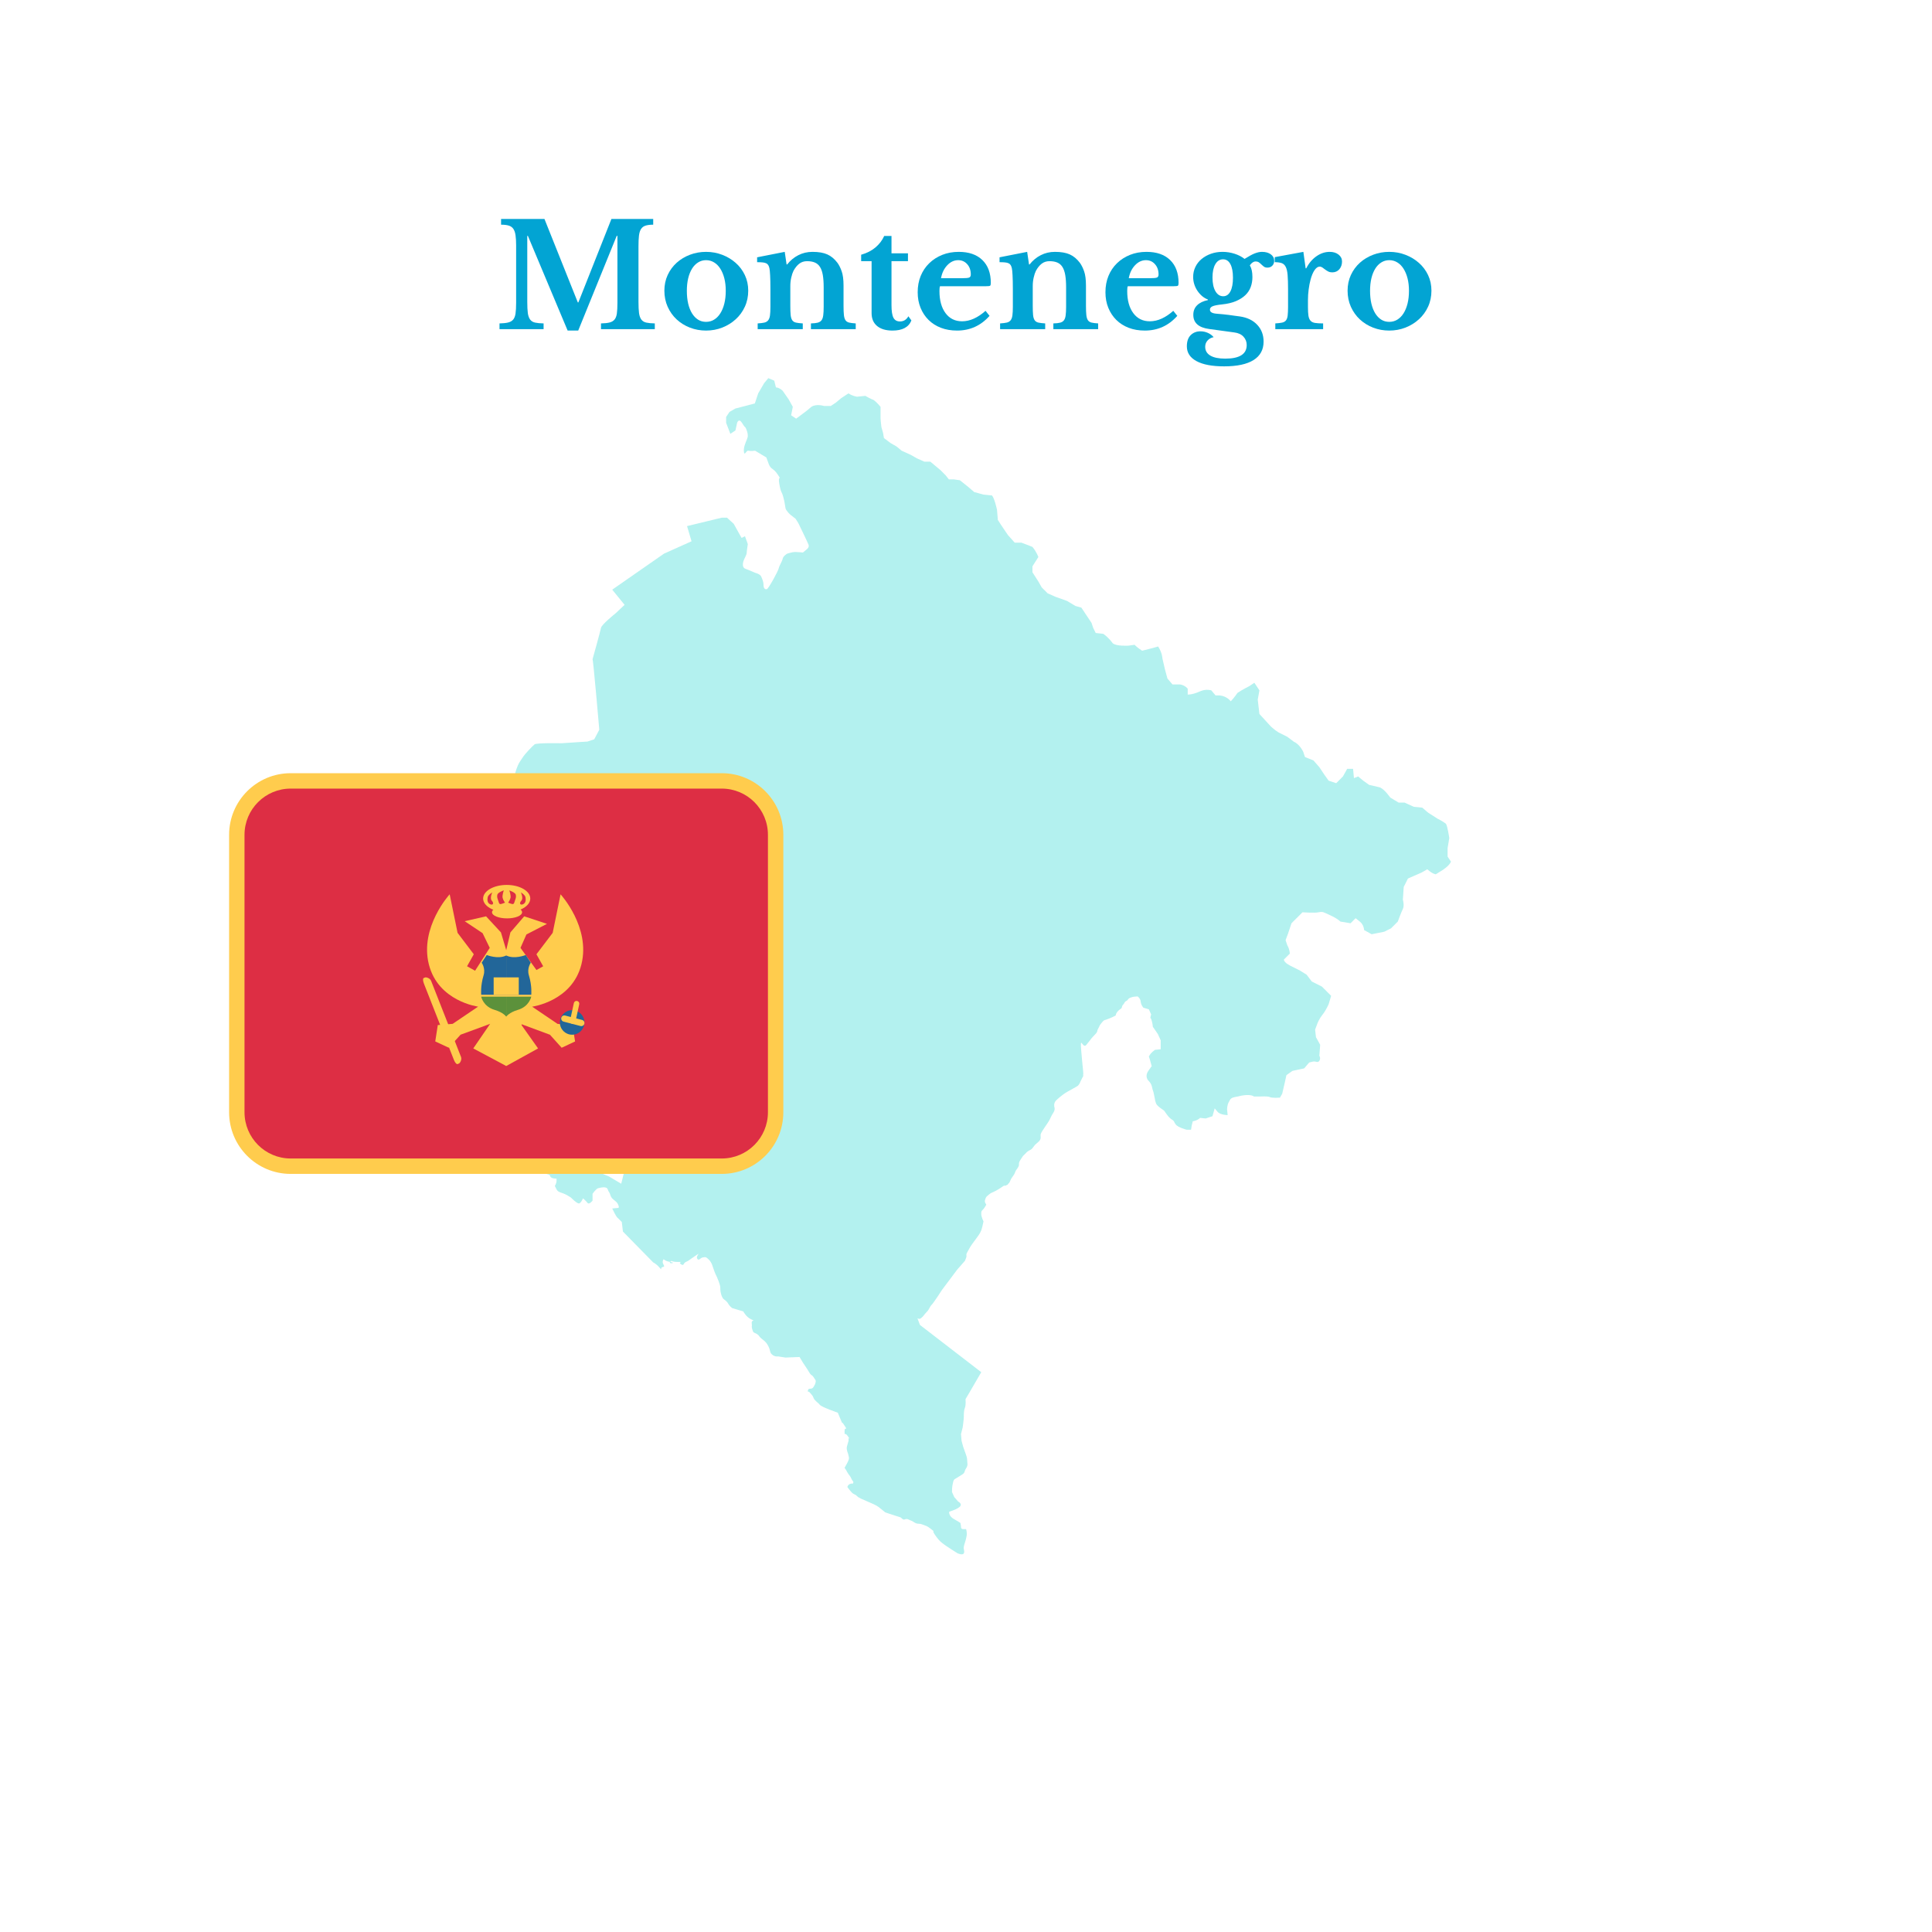 <svg xmlns="http://www.w3.org/2000/svg" xmlns:xlink="http://www.w3.org/1999/xlink" width="1080" zoomAndPan="magnify" viewBox="0 0 810 810" height="1080" preserveAspectRatio="xMidYMid meet" version="1.0"><defs><filter x="0%" y="0%" width="100%" height="100%" id="34329a9988"><feColorMatrix values="0 0 0 0 1 0 0 0 0 1 0 0 0 0 1 0 0 0 1 0" color-interpolation-filters="sRGB"/></filter><g/><clipPath id="a599fdea9d"><path d="M 145 421 L 173 421 L 173 468 L 145 468 Z M 145 421 " clip-rule="nonzero"/></clipPath><clipPath id="2d1cc876eb"><path d="M 186.758 438.422 L 150.164 475.016 L 100.312 425.164 L 136.906 388.57 Z M 186.758 438.422 " clip-rule="nonzero"/></clipPath><clipPath id="b38d96c9d7"><path d="M 186.758 438.422 L 150.164 475.016 L 100.312 425.164 L 136.906 388.57 Z M 186.758 438.422 " clip-rule="nonzero"/></clipPath><clipPath id="37069b6105"><path d="M 186.758 438.422 L 150.164 475.016 L 100.312 425.164 L 136.906 388.57 Z M 186.758 438.422 " clip-rule="nonzero"/></clipPath><clipPath id="38607c6f25"><path d="M 124 415 L 160 415 L 160 457 L 124 457 Z M 124 415 " clip-rule="nonzero"/></clipPath><clipPath id="d40e56dec6"><path d="M 186.758 438.422 L 150.164 475.016 L 100.312 425.164 L 136.906 388.57 Z M 186.758 438.422 " clip-rule="nonzero"/></clipPath><clipPath id="53589403f8"><path d="M 186.758 438.422 L 150.164 475.016 L 100.312 425.164 L 136.906 388.57 Z M 186.758 438.422 " clip-rule="nonzero"/></clipPath><clipPath id="56edad90b9"><path d="M 186.758 438.422 L 150.164 475.016 L 100.312 425.164 L 136.906 388.57 Z M 186.758 438.422 " clip-rule="nonzero"/></clipPath><clipPath id="2c1779b387"><path d="M 108 404 L 149 404 L 149 429 L 108 429 Z M 108 404 " clip-rule="nonzero"/></clipPath><clipPath id="c909165375"><path d="M 186.758 438.422 L 150.164 475.016 L 100.312 425.164 L 136.906 388.57 Z M 186.758 438.422 " clip-rule="nonzero"/></clipPath><clipPath id="61306f6eb5"><path d="M 186.758 438.422 L 150.164 475.016 L 100.312 425.164 L 136.906 388.57 Z M 186.758 438.422 " clip-rule="nonzero"/></clipPath><clipPath id="0f0d6012a8"><path d="M 186.758 438.422 L 150.164 475.016 L 100.312 425.164 L 136.906 388.57 Z M 186.758 438.422 " clip-rule="nonzero"/></clipPath><mask id="20bcb1123c"><g filter="url(#34329a9988)"><rect x="-81" width="972" fill="#000000" y="-81" height="972" fill-opacity="0.298"/></g></mask><clipPath id="98cdb97d55"><path d="M 0.836 0.543 L 407.324 0.543 L 407.324 493.656 L 0.836 493.656 Z M 0.836 0.543 " clip-rule="nonzero"/></clipPath><clipPath id="683270f120"><rect x="0" width="408" y="0" height="495"/></clipPath><clipPath id="7bfa5b98a2"><path d="M 96 324.164 L 328.484 324.164 L 328.484 492.164 L 96 492.164 Z M 96 324.164 " clip-rule="nonzero"/></clipPath></defs><rect x="-81" width="972" fill="#ffffff" y="-81" height="972" fill-opacity="1"/><rect x="-81" width="972" fill="#ffffff" y="-81" height="972" fill-opacity="1"/><g clip-path="url(#a599fdea9d)"><g clip-path="url(#2d1cc876eb)"><g clip-path="url(#b38d96c9d7)"><g clip-path="url(#37069b6105)"><path fill="#ffffff" d="M 145.812 465.73 C 144.945 464.863 144.883 464.016 145.539 462.852 C 146.5 461.129 147.512 459.434 148.461 457.703 C 154.223 447.234 159.73 436.641 164.523 425.699 C 165.027 424.551 165.477 423.379 165.926 422.211 C 166.32 421.191 166.867 421.098 167.699 421.797 C 168.793 422.715 170.039 423.41 171.449 423.754 C 171.727 423.82 171.973 423.93 172.227 424.035 C 172.473 424.133 172.465 424.32 172.379 424.535 C 168.883 433.254 165.953 442.156 163.453 451.203 C 162.246 455.562 160.984 459.906 159.793 464.266 C 159.449 465.516 158.895 466.234 157.48 466.508 C 154.277 467.133 151.109 467.484 147.914 466.648 C 147.098 466.438 146.297 466.195 145.812 465.73 Z M 145.812 465.73 " fill-opacity="1" fill-rule="nonzero"/></g></g></g></g><g clip-path="url(#38607c6f25)"><g clip-path="url(#d40e56dec6)"><g clip-path="url(#53589403f8)"><g clip-path="url(#56edad90b9)"><path fill="#ffffff" d="M 128.645 453.398 C 126.688 451.371 125.25 449.539 124.375 447.328 C 123.805 445.887 123.844 445.781 124.98 444.75 C 128.859 441.238 132.715 437.699 136.629 434.227 C 141.371 430.02 145.984 425.676 150.484 421.211 C 152.121 419.586 153.836 418.039 155.496 416.438 C 156.082 415.871 156.66 415.848 157.277 416.301 C 157.91 416.766 158.551 417.23 159.148 417.742 C 159.809 418.309 159.898 419.055 159.363 419.883 C 157.996 422.012 156.594 424.121 155.176 426.219 C 151.531 431.605 147.945 437.031 144.156 442.32 C 140.949 446.801 137.645 451.211 134.105 455.441 C 133.469 456.203 133.086 456.285 132.172 455.863 C 130.707 455.18 129.414 454.266 128.645 453.398 Z M 128.645 453.398 " fill-opacity="1" fill-rule="nonzero"/></g></g></g></g><g clip-path="url(#2c1779b387)"><g clip-path="url(#c909165375)"><g clip-path="url(#61306f6eb5)"><g clip-path="url(#0f0d6012a8)"><path fill="#ffffff" d="M 147.578 409.895 C 147.082 410.418 146.488 410.73 145.922 411.078 C 137.672 416.152 129.43 421.234 120.719 425.496 C 118.648 426.508 116.543 427.449 114.41 428.316 C 113.961 428.5 113.492 428.656 113.027 428.77 C 112.031 429.008 111.508 428.797 110.98 427.906 C 109.566 425.504 108.406 422.996 108.117 420.164 C 108.062 419.629 108.055 419.098 108.133 418.562 C 108.324 417.211 108.82 416.766 110.176 416.477 C 114.156 415.629 118.047 414.434 121.922 413.191 C 128.551 411.07 135.195 409 141.637 406.336 C 142.629 405.926 143.613 405.492 144.586 405.035 C 145.555 404.578 146.594 404.996 146.887 406.031 C 147.109 406.828 147.41 407.578 147.844 408.27 C 148.246 408.918 148.207 409.469 147.578 409.895 Z M 147.578 409.895 " fill-opacity="1" fill-rule="nonzero"/></g></g></g></g><g mask="url(#20bcb1123c)"><g transform="matrix(1, 0, 0, 1, 201, 158)"><g clip-path="url(#683270f120)"><g clip-path="url(#98cdb97d55)"><path fill="#00cfc8" d="M 108.035 19.289 L 107.332 22.473 L 105.207 23.887 L 103.438 19.289 L 103.438 16.812 L 104.852 14.688 L 107.332 13.273 L 115.469 11.156 L 116.883 6.91 L 119.355 2.66 L 121.125 0.539 L 123.605 1.602 L 124.312 4.43 C 125.727 4.43 127.141 5.844 127.141 5.844 L 129.617 9.387 L 131.387 12.57 L 130.68 16.105 L 132.801 17.52 L 137.047 14.34 L 139.168 12.57 C 141.289 11.156 144.477 12.215 144.477 12.215 L 147.305 12.215 L 149.43 10.801 L 151.551 9.031 L 154.734 6.91 C 156.148 7.969 158.273 8.324 158.273 8.324 L 161.809 7.969 C 163.578 9.031 165.348 9.738 165.348 9.738 C 166.762 10.801 168.176 12.57 168.176 12.57 L 168.176 15.047 C 168.176 15.047 168.176 16.105 168.176 17.168 C 168.176 18.23 168.531 21.059 168.531 21.059 L 169.238 23.535 L 169.594 25.66 L 172.422 27.781 L 174.898 29.199 L 177.023 30.961 L 180.91 32.734 L 183.391 34.148 L 186.574 35.562 L 189.051 35.562 C 191.172 37.332 193.297 39.102 193.297 39.102 L 195.414 41.223 L 196.832 42.992 L 198.957 42.992 L 201.434 43.348 L 204.969 46.176 L 207.445 48.301 L 211.336 49.363 L 214.875 49.715 C 215.938 50.777 216.996 55.73 216.996 55.73 L 217.352 59.977 C 218.414 61.746 221.594 66.34 221.594 66.34 L 224.426 69.523 L 227.254 69.523 L 230.09 70.59 L 231.855 71.297 C 233.625 73.422 234.336 75.539 234.336 75.539 L 231.855 79.434 L 231.855 81.91 L 234.336 85.797 L 235.746 88.277 L 238.223 90.754 L 241.41 92.168 L 246.359 93.938 L 249.898 96.059 L 252.375 96.766 L 254.496 99.953 L 256.617 103.137 L 257.328 105.258 L 258.387 107.383 L 261.57 107.734 C 264.047 109.504 265.461 111.625 265.461 111.625 C 266.879 113.043 272.188 112.688 272.188 112.688 L 274.66 112.332 C 276.074 113.746 277.844 114.812 277.844 114.812 L 282.09 113.746 L 284.566 113.043 C 286.336 115.871 286.336 117.996 286.336 117.996 L 287.395 122.59 L 288.457 126.488 L 290.582 128.961 L 293.766 128.961 C 295.887 129.316 296.949 130.73 296.949 130.73 L 296.949 133.207 C 299.426 133.207 302.254 131.789 302.254 131.789 C 304.73 130.73 306.855 131.441 306.855 131.441 L 308.625 133.559 L 310.391 133.559 C 313.574 133.914 314.988 136.035 314.988 136.035 C 316.406 134.621 317.82 132.5 317.82 132.5 C 319.941 131.086 322.773 129.668 322.773 129.668 C 324.898 128.254 324.898 128.254 324.898 128.254 L 327.016 131.441 L 326.312 135.328 L 327.016 141.344 L 330.91 145.59 C 332.68 147.715 335.152 149.129 335.152 149.129 L 338.691 150.895 L 341.523 153.02 C 343.996 154.078 345.41 157.262 345.41 157.262 L 346.121 159.391 L 349.66 160.805 L 352.137 163.633 L 354.258 166.816 L 356.027 169.293 L 359.211 170.352 L 362.039 167.523 L 363.812 164.34 L 366.285 164.34 L 366.641 168.23 L 368.41 167.523 L 370.531 169.293 L 373.012 171.062 L 377.605 172.125 C 379.73 173.184 381.852 176.367 381.852 176.367 L 385.391 178.492 L 387.867 178.492 L 391.758 180.262 L 395.293 180.613 L 397.773 182.734 L 401.664 185.211 C 403.785 186.277 405.199 187.336 405.199 187.336 C 405.91 188.395 406.613 193.352 406.613 193.352 L 405.91 197.594 L 405.91 201.133 L 407.324 203.254 C 406.613 205.027 403.785 206.793 403.785 206.793 L 400.953 208.559 C 399.188 208.211 397.418 206.438 397.418 206.438 C 394.938 207.855 394.938 207.855 394.938 207.855 L 389.281 210.328 L 387.516 213.871 L 387.16 219.176 C 387.16 219.176 387.867 221.652 387.16 223.066 C 386.449 224.484 385.035 228.375 385.035 228.375 L 382.207 231.203 L 379.375 232.617 L 374.07 233.684 L 370.887 231.914 C 370.887 231.914 370.887 229.789 369.113 228.375 C 367.344 226.957 367.344 226.957 367.344 226.957 L 365.227 229.082 C 360.98 228.375 360.98 228.375 360.98 228.375 C 360.98 228.375 359.918 227.312 357.797 226.254 C 355.672 225.191 353.906 224.484 353.906 224.484 C 353.906 224.484 353.195 224.129 351.781 224.484 C 350.367 224.84 345.062 224.484 345.062 224.484 L 340.461 229.082 L 339.047 233.328 L 337.988 236.156 L 338.691 238.277 C 339.754 240.047 339.754 241.816 339.754 241.816 L 337.277 244.293 C 337.277 245.707 340.461 247.121 340.461 247.121 L 343.996 248.891 L 346.828 250.664 L 348.953 253.492 L 353.195 255.617 L 355.32 257.738 L 357.086 259.504 L 356.027 263.047 C 356.027 263.047 354.969 265.52 353.551 267.289 C 352.137 269.059 351.426 270.828 351.426 270.828 L 350.367 273.66 L 350.723 276.84 L 352.492 280.023 L 352.137 284.625 C 352.137 284.625 352.84 285.684 352.137 286.75 C 351.426 287.809 350.723 286.75 349.309 287.102 C 347.891 287.453 347.891 287.453 347.891 287.453 L 345.766 289.934 C 342.23 290.641 340.816 290.996 340.816 290.996 L 338.34 292.762 L 337.633 295.949 L 336.57 300.543 L 335.625 302.195 C 335.625 302.195 332.32 302.434 331.379 301.957 C 330.438 301.484 327.133 301.723 327.133 301.723 C 327.133 301.723 326.66 301.723 325.719 301.723 C 324.773 301.723 324.773 301.723 324.773 301.723 C 324.773 301.723 326.902 303.141 324.773 301.723 C 322.656 300.309 317.938 301.723 317.938 301.723 C 317.938 301.723 316.055 301.961 315.344 302.434 C 314.641 302.906 314.871 302.906 314.164 304.082 C 313.457 305.262 313.457 307.148 313.457 307.148 L 313.695 309.508 C 313.695 309.508 310.625 309.508 309.445 308.094 C 308.27 306.68 308.27 306.68 308.27 306.68 L 307.328 309.98 L 304.496 310.922 L 302.137 310.684 C 300.957 311.867 299.07 312.102 299.07 312.102 L 298.598 313.988 L 298.363 315.641 L 296.477 315.641 C 296.477 315.641 292.938 314.695 291.996 313.516 C 291.051 312.34 291.523 312.102 290.348 311.395 C 289.168 310.684 288.223 309.27 288.223 309.27 L 287.039 307.621 C 284.211 305.734 283.738 305.027 283.508 304.082 C 283.27 303.141 283.504 304.555 283.27 303.141 C 283.031 301.723 283.035 302.195 282.797 300.781 C 282.562 299.363 282.324 299.367 282.09 298.188 C 281.852 297.008 281.617 296.535 281.148 295.828 C 280.676 295.121 279.965 294.883 279.73 293.469 C 279.492 292.055 280.676 290.641 280.676 290.641 L 281.852 288.988 L 281.148 286.395 L 280.676 284.98 C 281.383 283.324 283.27 282.148 283.27 282.148 L 285.625 281.914 L 285.625 278.137 L 284.449 275.547 C 283.031 273.422 282.324 272.477 282.324 272.477 C 282.324 272.477 282.324 271.535 281.852 269.883 C 281.383 268.234 281.148 269.176 281.383 268.234 C 281.617 267.289 281.617 267.289 281.617 267.289 L 280.676 265.164 L 278.316 264.461 C 277.137 262.809 277.375 262.336 277.137 261.395 C 276.902 260.449 275.957 259.742 275.957 259.742 C 274.074 259.977 274.543 259.742 273.129 260.215 C 271.715 260.688 272.184 261.16 271.242 261.633 C 270.301 262.102 270.531 262.574 269.828 263.277 C 269.117 263.988 269.691 264.395 268.887 264.934 C 266.758 266.348 266.758 267.762 266.758 267.762 C 263.93 269.18 264.164 268.938 262.988 269.41 C 261.805 269.883 262.043 269.41 260.863 270.828 C 259.688 272.242 260.156 272.008 259.449 273.188 C 258.742 274.363 259.449 274.363 258.035 275.781 C 256.617 277.195 256.383 277.668 255.441 278.848 C 254.496 280.023 256.148 277.902 254.496 280.023 C 252.844 282.148 251.668 275.074 252.375 283.324 C 253.082 291.582 253.316 291.82 253.082 292.762 C 252.844 293.707 254.023 291.582 252.844 293.707 C 251.668 295.828 251.688 296.805 250.484 297.48 C 246.711 299.602 249.309 298.188 246.711 299.602 C 244.121 301.016 241.762 303.379 241.762 303.379 C 240.578 304.555 241.055 306.207 241.055 306.207 C 241.055 306.207 241.527 307.148 240.578 308.566 C 239.641 309.98 239.398 310.922 238.695 312.102 C 237.984 313.281 235.863 316.113 235.395 317.289 C 234.922 318.473 236.098 319.414 233.98 321.066 C 231.855 322.715 232.324 323.426 230.91 324.129 C 229.496 324.84 229.496 325.074 228.551 326.016 C 227.609 326.961 228.316 326.016 226.906 328.141 C 225.488 330.262 226.906 330.027 225.488 331.914 C 224.074 333.801 225.016 333.328 223.602 335.215 C 222.188 337.102 222.66 337.574 221.715 338.285 C 220.773 338.988 222.891 338.047 220.773 338.988 C 218.648 339.934 222.188 337.574 218.648 339.934 C 215.105 342.293 215.105 341.586 213.691 342.762 C 212.277 343.945 212.516 343.703 212.043 344.887 C 211.574 346.062 212.516 347.008 212.516 347.008 C 212.516 347.008 211.809 348.422 211.102 349.129 C 210.395 349.84 210.395 349.84 210.395 351.02 C 210.395 352.199 211.336 354.086 211.336 354.086 C 211.336 354.086 211.102 355.262 210.863 356.207 C 210.629 357.148 210.395 358.332 209.215 359.98 C 208.035 361.633 207.801 361.867 206.617 363.52 C 205.441 365.172 205.203 365.879 204.5 367.059 C 203.789 368.234 204.5 368.234 204.027 369.414 C 203.555 370.594 203.555 370.594 203.555 370.594 L 200.25 374.367 L 193.887 382.859 C 193.887 382.859 190.582 388.047 189.641 388.992 C 188.695 389.934 188.695 390.879 187.516 392.055 C 186.336 393.238 186.336 393.707 185.156 394.652 C 183.98 395.594 183.27 393.707 183.98 395.594 C 184.684 397.48 184.684 397.48 184.684 397.48 L 210.395 417.293 L 206.148 424.605 L 203.789 428.613 C 203.789 428.613 204.027 430.973 203.555 432.152 C 203.086 433.332 203.086 434.746 203.086 435.926 C 203.086 437.105 202.613 440.406 202.613 440.406 L 201.902 443.238 L 202.141 446.07 L 202.844 448.66 L 204.027 451.961 C 204.027 451.961 204.5 453.145 204.5 454.32 C 204.5 455.504 204.969 456.207 204.027 457.621 C 203.086 459.043 203.789 459.277 202.375 460.219 C 200.957 461.164 200.016 461.633 199.312 462.105 C 198.602 462.578 198.602 463.52 198.367 464.465 C 198.129 465.406 198.129 467.531 198.129 467.531 L 199.07 469.652 L 200.727 471.539 C 200.727 471.539 202.613 472.484 201.434 473.664 C 200.25 474.844 196.953 475.785 196.953 475.785 C 196.715 477.438 198.367 478.617 199.312 479.086 C 200.25 479.559 201.668 480.504 201.668 480.504 L 201.902 481.918 C 201.902 481.918 201.668 483.098 202.844 483.098 C 204.027 483.098 204.027 483.098 204.027 483.098 C 204.027 483.098 204.5 484.277 204.262 485.926 C 204.027 487.578 203.316 489.227 203.086 490.406 C 202.844 491.59 203.555 492.293 203.086 493.238 C 202.613 494.18 200.488 493.238 200.488 493.238 C 200.488 493.238 199.312 492.531 197.895 491.59 C 196.48 490.645 195.301 489.934 194.121 488.992 C 192.941 488.051 192.234 487.34 190.816 485.219 C 189.402 483.098 191.527 484.75 189.402 483.098 C 187.281 481.445 187.516 481.918 185.867 481.207 C 184.215 480.504 183.742 481.207 182.328 480.266 C 180.91 479.324 181.383 479.793 179.969 479.086 C 178.555 478.379 178.32 479.559 177.379 478.852 C 176.434 478.145 177.375 478.379 175.02 477.672 C 172.66 476.965 170.062 476.02 170.062 476.02 C 170.062 476.02 169.594 475.551 167.469 473.902 C 165.348 472.246 159.688 470.594 158.508 469.418 C 157.328 468.238 157.094 468.707 156.148 467.766 C 155.207 466.82 154.262 465.406 154.262 465.406 C 154.734 463.758 156.621 463.992 156.621 463.992 C 157.09 463.047 156.387 463.047 155.914 461.871 C 155.441 460.688 154.734 460.219 154.262 459.277 C 153.789 458.332 153.086 457.391 153.086 457.391 C 155.441 453.379 154.973 453.375 154.734 452.199 C 154.5 451.02 154.262 451.02 154.027 449.605 C 153.789 448.191 154.973 446.543 154.734 445.359 C 154.5 444.18 155.914 446.305 154.5 444.18 C 153.086 442.059 153.086 444.418 153.086 442.059 C 153.086 439.699 154.734 442.293 153.086 439.699 C 151.43 437.105 152.613 439.934 151.43 437.105 C 150.254 434.273 150.254 434.273 150.254 434.273 C 150.254 434.273 143.414 431.914 142.707 430.973 C 142 430.031 140.586 429.324 140.113 428.141 C 139.641 426.961 139.641 427.199 138.695 426.02 C 137.754 424.84 137.516 426.02 137.754 424.84 C 137.988 423.66 139.402 424.84 140.113 423.426 C 140.816 422.012 140.348 423.426 140.816 422.012 C 141.289 420.598 140.816 420.598 140.113 419.414 C 139.402 418.238 139.168 418.941 138.227 417.293 C 137.281 415.641 136.145 414.141 135.629 413.281 C 134.215 410.926 134.215 410.926 134.215 410.926 L 128.32 411.16 L 125.254 410.688 C 123.605 410.926 122.188 409.746 121.953 408.801 C 121.715 407.859 121.715 407.859 121.715 407.859 C 121.715 407.859 121.48 406.914 120.773 405.738 C 120.066 404.555 119.355 404.086 118.18 403.141 C 117 402.195 117.469 401.965 116.293 401.254 C 115.113 400.551 114.879 401.02 114.406 399.367 C 113.934 397.719 114.406 398.426 114.168 396.777 C 113.934 395.125 116.055 396.066 113.934 395.125 C 111.809 394.18 110.633 391.82 110.633 391.82 L 108.273 391.113 L 105.918 390.406 C 105.918 390.406 104.734 389.461 104.266 388.52 C 103.793 387.578 102.375 386.633 102.375 386.633 C 102.375 386.633 101.672 386.16 101.199 384.039 C 100.727 381.918 101.434 382.148 100.258 379.082 C 99.074 376.02 99.309 377.195 98.367 374.605 C 97.422 372.008 97.66 372.246 96.953 371.066 C 96.246 369.887 95.066 369.18 95.066 369.18 C 95.066 369.18 94.832 368.945 93.648 369.18 C 92.473 369.414 92 370.832 91.293 369.652 C 90.586 368.473 93.414 366.586 90.586 368.473 C 87.758 370.359 87.758 370.594 86.574 371.066 C 85.398 371.539 85.871 372.953 84.453 372.008 C 83.039 371.066 86.102 371.066 83.039 371.066 C 79.973 371.066 80.914 370.121 79.973 371.066 C 79.027 372.008 83.039 371.539 79.973 371.066 C 76.906 370.594 77.379 369.18 76.906 370.594 C 76.438 372.008 78.324 372.953 76.906 373.191 C 75.488 373.422 76.906 375.078 75.488 373.422 C 74.074 371.773 72.898 371.305 72.898 371.305 L 60.164 358.332 L 59.691 354.32 L 58.039 352.672 C 58.039 352.672 57.566 352.434 56.625 350.547 C 55.68 348.66 55.68 348.66 55.68 348.66 C 55.68 348.66 53.09 348.895 55.68 348.66 C 58.277 348.422 58.277 348.422 58.277 348.422 C 58.277 348.422 58.746 348.188 58.039 346.773 C 57.332 345.359 55.445 344.887 54.973 343.234 C 54.504 341.586 54.266 342.059 53.793 340.641 C 53.32 339.227 50.727 339.934 49.781 340.168 C 48.84 340.406 47.426 342.527 47.426 342.527 L 47.426 345.359 C 47.426 345.359 46.008 347.246 45.305 346.301 C 44.594 345.359 43.418 344.414 43.418 344.414 C 43.418 344.414 42.473 346.773 41.531 346.535 C 40.586 346.301 38.699 344.414 38.699 344.414 C 38.699 344.414 38.699 344.176 36.578 343 C 34.457 341.816 33.039 342.059 32.332 340.641 C 31.625 339.227 31.625 339.227 31.625 339.227 C 31.625 339.227 32.332 338.047 32.332 337.102 C 32.332 336.16 32.332 336.16 32.332 336.16 C 32.332 336.16 29.973 336.16 29.738 335.215 C 29.5 334.273 28.32 334.273 28.32 334.273 L 27.379 331.676 L 25.961 331.676 C 25.961 331.676 25.258 331.676 25.02 330.262 C 24.785 328.848 25.492 327.672 25.492 327.672 L 28.086 326.016 L 30.445 326.016 L 40.586 330.027 L 45.305 331.207 L 48.605 332.859 L 54.266 335.215 L 59.453 338.285 L 60.633 333.562 L 59.453 328.848 L 56.391 325.074 L 55.207 323.188 C 55.207 323.188 54.266 322.953 54.031 321.539 C 53.793 320.125 53.09 319.887 53.09 318.707 C 53.09 317.527 53.559 316.586 53.559 316.586 C 53.559 316.586 60.633 315.168 61.34 315.641 C 62.051 316.113 64.879 318.473 64.879 318.473 L 66.766 320.355 L 69.125 324.129 L 70.539 327.672 L 71.715 332.387 C 71.715 332.387 73.367 333.562 73.367 331.914 C 73.367 330.262 72.426 326.961 72.426 326.961 C 72.426 326.961 71.953 325.785 71.953 324.602 C 71.953 323.426 72.188 322.012 72.188 321.066 C 72.188 320.125 72.188 318.707 72.188 318.707 L 71.953 315.875 C 71.953 315.875 71.012 314.461 70.539 313.516 C 70.066 312.574 69.125 311.867 69.125 311.867 L 67 311.867 C 67 311.867 65.586 312.34 64.641 311.633 C 63.699 310.922 63.938 311.395 62.52 310.922 C 61.105 310.453 58.98 310.215 58.98 310.215 C 58.98 310.215 57.094 310.215 57.094 309.273 C 57.094 308.328 56.859 307.152 56.859 307.152 C 56.859 307.152 56.961 305.805 56.152 305.266 C 54.031 303.852 54.504 303.609 52.379 304.793 C 50.254 305.969 50.02 306.914 49.312 307.152 C 48.605 307.387 47.426 309.039 48.605 309.039 C 49.781 309.039 51.434 310.453 52.617 311.16 C 53.793 311.867 53.793 311.867 53.793 311.867 L 53.32 314.227 L 52.379 316.586 C 52.379 316.586 51.434 317.289 50.254 318.238 C 49.078 319.18 49.781 318.941 47.895 319.887 C 46.008 320.828 46.246 320.594 44.594 321.539 C 42.945 322.48 42.234 323.656 40.82 323.656 C 39.406 323.656 37.758 324.367 37.758 324.367 C 35.633 323.426 30.211 320.594 29.5 319.652 C 28.797 318.707 27.613 318.473 26.199 318.941 C 24.785 319.414 24.547 320.355 23.371 319.887 C 22.188 319.414 21.957 318.473 20.773 318.473 C 19.598 318.473 19.125 319.18 18.184 319.652 C 17.238 320.125 16.531 320.594 17 321.539 C 17.473 322.48 19.598 324.602 19.598 324.602 L 21.484 327.199 L 20.773 328.848 C 20.773 328.848 18.184 328.375 16.766 326.727 C 15.352 325.074 13.227 323.188 13.227 323.188 C 13.227 323.188 12.285 322.242 11.105 320.828 C 9.926 319.414 10.164 320.125 8.75 318.473 C 7.336 316.816 9.453 318.707 7.336 316.816 C 5.211 314.93 7.098 317.055 5.211 314.93 C 3.324 312.812 5.449 314.93 3.324 312.812 C 1.199 310.688 0.254 313.754 1.199 310.688 C 2.141 307.621 1.438 309.273 2.141 307.621 C 2.852 305.969 3.559 306.441 3.086 304.555 C 2.613 302.668 2.852 304.793 2.141 301.727 C 1.438 298.656 0.965 300.074 1.438 296.301 C 1.91 292.527 1.91 294.414 1.91 292.527 C 1.91 290.641 0.727 290.879 2.141 289.695 C 3.559 288.52 3.559 288.754 5.211 288.047 C 6.863 287.34 8.512 287.809 9.453 286.867 C 10.398 285.922 12.051 285.684 12.523 284.508 C 12.992 283.328 13.227 283.328 14.172 281.914 C 15.113 280.496 16.527 279.793 16.527 279.793 L 20.301 281.207 C 20.301 281.207 21.012 283.566 22.188 284.035 C 23.371 284.508 23.133 286.867 24.785 285.453 C 26.434 284.035 27.613 285.453 27.379 283.328 C 27.145 281.207 27.379 282.148 25.727 279.793 C 24.074 277.434 24.785 278.609 22.898 276.254 C 21.012 273.895 21.012 274.836 20.773 272.719 C 20.539 270.594 20.539 270.594 20.539 270.594 C 20.539 270.594 24.547 267.051 25.492 266.109 C 26.434 265.168 27.848 265.637 29.031 265.168 C 30.211 264.695 30.918 265.637 31.387 264.934 C 31.859 264.223 32.098 264.461 31.156 262.574 C 30.211 260.688 28.32 259.508 27.613 258.094 C 26.906 256.676 27.848 259.746 26.906 256.676 C 25.961 253.609 25.73 252.664 25.73 251.488 C 25.73 250.309 26.672 249.363 26.672 249.363 C 26.672 249.363 28.086 248.66 28.32 247.477 C 28.559 246.301 28.797 245.828 28.559 244.648 C 28.32 243.473 29.27 244.176 28.32 243.473 C 27.379 242.762 21.957 241.348 21.957 241.348 L 19.125 239.691 L 17.473 238.277 C 17.473 238.277 16.059 238.277 14.645 236.629 C 13.227 234.977 12.992 235.215 11.578 233.562 C 10.164 231.914 9.691 238.988 9.691 230.969 C 9.691 222.949 9.691 223.656 9.691 222.004 C 9.691 220.355 9.453 219.648 8.984 218.469 C 8.512 217.289 8.75 217.289 8.512 214.93 C 8.277 212.57 8.512 212.809 8.277 211.395 C 8.039 209.98 7.566 213.281 8.039 209.98 C 8.512 206.676 8.984 207.617 9.457 205.969 C 9.926 204.316 12.992 201.723 12.992 201.723 C 12.992 201.723 15.113 202.898 15.352 201.723 C 15.586 200.543 14.41 198.422 14.41 198.422 L 14.172 196.77 C 14.172 196.77 17.238 196.535 17.238 195.594 C 17.238 194.648 17.238 195.121 16.531 193.707 C 15.824 192.289 13.938 188.043 13.938 186.867 C 13.938 185.684 12.523 176.957 12.758 175.07 C 12.992 173.184 13.465 171.297 14.172 168.938 C 14.879 166.582 15.352 164.691 16.059 163.047 C 16.766 161.391 17.473 160.684 18.184 159.504 C 18.887 158.324 22.188 154.789 23.133 154.078 C 24.074 153.375 34.457 153.609 34.457 153.609 L 41.531 153.137 L 45.305 152.902 L 48.133 151.961 L 50.254 147.945 C 50.254 147.945 47.66 117.758 47.426 118.469 C 47.191 119.176 50.727 106.672 50.965 105.258 C 51.199 103.844 57.094 99.129 57.094 99.129 L 60.867 95.586 L 55.68 89.223 L 77.379 74.125 L 88.934 68.938 L 87.047 62.57 L 94.832 60.684 L 101.672 59.031 L 103.793 59.031 L 106.621 61.625 L 108.98 65.871 L 109.922 67.523 L 111.336 66.812 L 112.52 70.117 C 112.52 70.117 112.047 73.184 112.047 73.891 C 112.047 74.598 110.867 76.484 110.633 77.426 C 110.395 78.371 110.16 80.023 111.578 80.496 C 112.992 80.965 115.582 82.145 115.582 82.145 C 115.582 82.145 117.707 82.617 118.18 83.797 C 118.652 84.977 119.121 85.922 119.121 87.336 C 119.121 88.75 119.828 89.223 120.535 88.984 C 121.242 88.75 125.254 81.438 125.492 80.258 C 125.727 79.078 126.906 77.426 127.141 76.25 C 127.379 75.07 129.027 74.125 129.027 74.125 C 129.027 74.125 131.152 73.422 132.328 73.422 C 133.512 73.422 135.629 73.652 135.629 73.652 L 137.047 72.477 C 137.047 72.477 138.461 71.535 137.988 70.352 C 137.516 69.176 133.742 61.391 133.742 61.391 L 132.566 59.504 L 130.441 57.852 C 130.441 57.852 128.555 56.203 128.32 55.023 C 128.082 53.844 128.082 52.902 127.379 50.305 C 126.668 47.711 126.434 48.891 125.727 44.879 C 125.02 40.871 126.906 43.703 125.02 40.871 C 123.133 38.043 122.188 38.984 121.242 36.391 C 120.301 33.793 120.301 33.793 120.301 33.793 L 115.582 30.965 C 115.582 30.965 113.695 31.203 112.754 30.965 C 111.812 30.73 111.105 33.559 110.867 31.203 C 110.633 28.844 112.52 26.016 112.52 24.832 C 112.52 23.656 112.281 22.945 111.812 21.77 C 111.336 20.59 111.578 21.77 110.16 19.406 C 108.746 17.047 108.035 19.289 108.035 19.289 " fill-opacity="1" fill-rule="nonzero"/></g></g></g></g><g clip-path="url(#7bfa5b98a2)"><path fill="#ffcc4d" d="M 328.414 466.316 C 328.414 480.59 316.855 492.164 302.598 492.164 L 121.875 492.164 C 107.617 492.164 96.055 480.59 96.055 466.316 L 96.055 350.008 C 96.055 335.734 107.617 324.164 121.875 324.164 L 302.598 324.164 C 316.855 324.164 328.414 335.734 328.414 350.008 Z M 328.414 466.316 " fill-opacity="1" fill-rule="nonzero"/></g><path fill="#dd2e44" d="M 321.961 466.316 C 321.961 477.023 313.293 485.703 302.598 485.703 L 121.875 485.703 C 111.18 485.703 102.512 477.023 102.512 466.316 L 102.512 350.008 C 102.512 339.305 111.18 330.625 121.875 330.625 L 302.598 330.625 C 313.293 330.625 321.961 339.305 321.961 350.008 Z M 321.961 466.316 " fill-opacity="1" fill-rule="nonzero"/><path fill="#ffcc4d" d="M 243.766 404.293 C 247.664 388.719 235.023 374.945 235.023 374.945 L 231.715 391.105 L 224.906 400.086 L 227.73 405.121 L 224.91 406.684 L 218.219 397.398 L 220.695 391.785 L 229.32 387.332 L 219.773 384.172 L 213.992 390.91 L 212.234 398.359 L 210.027 390.91 L 203.781 384.172 L 194.82 386.215 L 202.328 391.227 L 205.328 397.398 L 199.18 406.98 L 195.816 405.113 L 198.641 400.078 L 191.84 391.098 L 188.527 374.938 C 188.527 374.938 175.898 388.715 179.789 404.285 C 183.688 419.859 200.449 422.035 200.449 422.035 L 189.785 429.254 L 183.547 429.758 L 182.48 436.621 L 188.133 439.25 L 193.105 433.797 L 205.484 429.254 L 198.422 439.555 L 212.234 446.934 L 225.59 439.559 L 218.688 429.816 L 218.688 429.414 L 230.566 433.816 L 235.477 439.27 L 241.105 436.641 L 240.02 429.777 L 233.766 429.273 L 223.105 422.055 C 223.105 422.043 239.867 419.859 243.766 404.293 Z M 243.766 404.293 " fill-opacity="1" fill-rule="nonzero"/><path fill="#5c913b" d="M 212.234 417.855 L 212.234 426.234 C 212.234 426.234 211.066 424.484 207.395 423.406 C 202.555 421.992 201.746 417.855 201.746 417.855 Z M 212.246 417.855 L 212.246 426.234 C 212.246 426.234 213.418 424.484 217.09 423.406 C 221.93 421.992 222.734 417.855 222.734 417.855 Z M 212.246 417.855 " fill-opacity="1" fill-rule="nonzero"/><path fill="#226699" d="M 204.062 400.391 C 204.062 400.391 208.801 402.309 212.234 400.59 L 212.234 417.047 L 201.746 417.047 C 201.746 417.047 201.348 413.512 202.754 408.867 C 203.637 405.965 201.945 403.621 201.945 403.621 Z M 220.418 400.391 C 220.418 400.391 215.68 402.309 212.246 400.59 L 212.246 417.047 L 222.734 417.047 C 222.734 417.047 223.137 413.512 221.73 408.867 C 220.844 405.965 222.535 403.621 222.535 403.621 Z M 245.012 428.66 C 245.012 431.504 242.711 433.809 239.867 433.809 C 237.02 433.809 234.723 431.508 234.723 428.66 C 234.723 425.809 237.02 423.508 239.867 423.508 C 242.711 423.508 245.012 425.809 245.012 428.66 Z M 245.012 428.66 " fill-opacity="1" fill-rule="nonzero"/><path fill="#ffcc4d" d="M 218.891 382.465 C 218.891 383.887 216.07 385.039 212.582 385.039 C 209.098 385.039 206.277 383.887 206.277 382.465 C 206.277 381.043 209.098 379.895 212.582 379.895 C 216.07 379.895 218.891 381.043 218.891 382.465 Z M 218.891 382.465 " fill-opacity="1" fill-rule="nonzero"/><path fill="#ffcc4d" d="M 212.434 371.008 C 206.977 371.008 202.555 373.562 202.555 376.715 C 202.555 379.867 206.977 382.422 212.434 382.422 C 217.895 382.422 222.316 379.867 222.316 376.715 C 222.316 373.562 217.895 371.008 212.434 371.008 Z M 205.477 379.105 C 204.266 378.574 204.266 377.168 204.469 376.152 C 204.672 375.145 206.387 374.137 206.387 374.137 C 206.387 374.137 205.219 376.586 206.207 377.633 C 207.195 378.688 206.691 379.637 205.477 379.105 Z M 209.648 379.023 C 209.207 378.887 209.156 378.402 208.879 377.582 C 208.602 376.762 208.297 376.16 208.496 375.145 C 208.699 374.137 211.215 373.289 211.215 373.289 C 211.215 373.289 210.512 375.344 210.711 376.352 C 210.91 377.359 211.719 378.434 211.719 378.434 C 211.719 378.434 210.086 379.156 209.648 379.023 Z M 215.887 377.582 C 215.609 378.402 215.559 378.887 215.121 379.023 C 214.68 379.156 213.043 378.445 213.043 378.445 C 213.043 378.445 213.848 377.375 214.047 376.367 C 214.25 375.359 213.547 373.305 213.547 373.305 C 213.547 373.305 216.062 374.145 216.262 375.156 C 216.469 376.16 216.164 376.766 215.887 377.582 Z M 219.297 379.105 C 218.082 379.637 217.578 378.68 218.566 377.633 C 219.555 376.586 218.387 374.137 218.387 374.137 C 218.387 374.137 220.102 375.145 220.305 376.152 C 220.504 377.168 220.504 378.582 219.297 379.105 Z M 244.992 429.215 C 244.816 429.918 244.094 430.34 243.398 430.164 L 236.27 428.309 C 235.574 428.129 235.156 427.398 235.328 426.707 C 235.508 426.004 236.227 425.582 236.922 425.766 L 244.047 427.617 C 244.754 427.801 245.184 428.504 244.992 429.215 Z M 244.992 429.215 " fill-opacity="1" fill-rule="nonzero"/><path fill="#ffcc4d" d="M 241.246 428.395 C 241.094 429.016 240.465 429.391 239.832 429.227 C 239.207 429.066 238.848 428.441 239.008 427.805 L 240.602 420.5 C 240.758 419.883 241.383 419.512 242.016 419.672 C 242.641 419.832 243.004 420.465 242.84 421.086 Z M 191.809 446.125 C 191.418 446.273 190.734 445.465 190.289 444.328 L 177.738 412.402 C 177.285 411.258 177.234 410.207 177.621 410.051 L 178.258 409.797 C 178.652 409.648 180.285 410.074 180.738 411.215 L 193.293 443.141 C 193.742 444.285 192.832 445.711 192.445 445.871 Z M 206.969 409.766 L 217.496 409.766 L 217.496 417.047 L 206.969 417.047 Z M 206.969 409.766 " fill-opacity="1" fill-rule="nonzero"/><g fill="#02a4d3" fill-opacity="1"><g transform="translate(207.624, 138)"><g><path d="M 34.859 -11.219 L 48.719 -46.203 L 66.234 -46.203 L 66.234 -43.797 C 64.922 -43.797 63.852 -43.664 63.031 -43.406 C 62.207 -43.145 61.578 -42.676 61.141 -42 C 60.703 -41.32 60.41 -40.391 60.266 -39.203 C 60.129 -38.023 60.062 -36.535 60.062 -34.734 L 60.062 -11.453 C 60.062 -9.453 60.141 -7.875 60.297 -6.719 C 60.461 -5.562 60.785 -4.66 61.266 -4.016 C 61.742 -3.379 62.43 -2.957 63.328 -2.75 C 64.234 -2.551 65.426 -2.438 66.906 -2.406 L 66.906 0 L 44.344 0 L 44.344 -2.406 C 45.82 -2.438 47.008 -2.562 47.906 -2.781 C 48.812 -3.008 49.516 -3.422 50.016 -4.016 C 50.516 -4.617 50.844 -5.469 51 -6.562 C 51.156 -7.664 51.234 -9.16 51.234 -11.047 L 51.234 -39.125 L 50.938 -39.125 L 34.797 0.594 L 30.359 0.594 L 13.688 -39.125 L 13.438 -39.125 L 13.438 -11.453 C 13.438 -9.453 13.516 -7.875 13.672 -6.719 C 13.836 -5.562 14.16 -4.66 14.641 -4.016 C 15.117 -3.379 15.805 -2.957 16.703 -2.75 C 17.609 -2.551 18.801 -2.438 20.281 -2.406 L 20.281 0 L 1.797 0 L 1.797 -2.406 C 3.273 -2.438 4.473 -2.562 5.391 -2.781 C 6.316 -3.008 7.031 -3.422 7.531 -4.016 C 8.031 -4.617 8.359 -5.469 8.516 -6.562 C 8.68 -7.664 8.766 -9.16 8.766 -11.047 L 8.766 -35.156 C 8.766 -36.844 8.68 -38.242 8.516 -39.359 C 8.359 -40.484 8.055 -41.375 7.609 -42.031 C 7.172 -42.688 6.539 -43.145 5.719 -43.406 C 4.906 -43.664 3.816 -43.797 2.453 -43.797 L 2.453 -46.203 L 20.641 -46.203 L 34.625 -11.219 Z M 34.859 -11.219 "/></g></g></g><g fill="#02a4d3" fill-opacity="1"><g transform="translate(276.324, 138)"><g><path d="M 19.688 -32.406 C 22.082 -32.406 24.348 -31.992 26.484 -31.172 C 28.629 -30.348 30.508 -29.219 32.125 -27.781 C 33.75 -26.344 35.031 -24.633 35.969 -22.656 C 36.906 -20.676 37.375 -18.504 37.375 -16.141 C 37.375 -13.703 36.906 -11.461 35.969 -9.422 C 35.031 -7.379 33.75 -5.617 32.125 -4.141 C 30.508 -2.66 28.629 -1.5 26.484 -0.656 C 24.348 0.176 22.082 0.594 19.688 0.594 C 17.32 0.594 15.078 0.188 12.953 -0.625 C 10.836 -1.445 8.977 -2.598 7.375 -4.078 C 5.781 -5.555 4.52 -7.328 3.594 -9.391 C 2.676 -11.453 2.219 -13.703 2.219 -16.141 C 2.219 -18.504 2.676 -20.688 3.594 -22.688 C 4.52 -24.688 5.781 -26.406 7.375 -27.844 C 8.977 -29.281 10.836 -30.398 12.953 -31.203 C 15.078 -32.004 17.32 -32.406 19.688 -32.406 Z M 19.688 -28.922 C 18.477 -28.922 17.375 -28.609 16.375 -27.984 C 15.375 -27.367 14.523 -26.5 13.828 -25.375 C 13.129 -24.258 12.586 -22.91 12.203 -21.328 C 11.828 -19.742 11.641 -17.992 11.641 -16.078 C 11.641 -14.078 11.828 -12.273 12.203 -10.672 C 12.586 -9.078 13.129 -7.719 13.828 -6.594 C 14.523 -5.477 15.363 -4.609 16.344 -3.984 C 17.32 -3.367 18.438 -3.062 19.688 -3.062 C 20.926 -3.062 22.051 -3.367 23.062 -3.984 C 24.082 -4.609 24.953 -5.488 25.672 -6.625 C 26.398 -7.77 26.961 -9.141 27.359 -10.734 C 27.754 -12.336 27.953 -14.117 27.953 -16.078 C 27.953 -17.992 27.754 -19.734 27.359 -21.297 C 26.961 -22.859 26.398 -24.207 25.672 -25.344 C 24.953 -26.488 24.082 -27.367 23.062 -27.984 C 22.051 -28.609 20.926 -28.922 19.688 -28.922 Z M 19.688 -28.922 "/></g></g></g><g fill="#02a4d3" fill-opacity="1"><g transform="translate(315.924, 138)"><g><path d="M 15.422 -9.781 C 15.422 -8.133 15.469 -6.844 15.562 -5.906 C 15.664 -4.969 15.883 -4.25 16.219 -3.75 C 16.562 -3.25 17.082 -2.914 17.781 -2.75 C 18.488 -2.594 19.441 -2.477 20.641 -2.406 L 20.641 0 L 1.734 0 L 1.734 -2.406 C 2.898 -2.477 3.832 -2.594 4.531 -2.75 C 5.227 -2.914 5.766 -3.238 6.141 -3.719 C 6.523 -4.195 6.773 -4.875 6.891 -5.75 C 7.016 -6.633 7.078 -7.836 7.078 -9.359 L 7.078 -16.859 C 7.078 -19.223 7.035 -21.133 6.953 -22.594 C 6.879 -24.051 6.781 -25.039 6.656 -25.562 C 6.539 -26.082 6.379 -26.508 6.172 -26.844 C 5.973 -27.188 5.676 -27.445 5.281 -27.625 C 4.883 -27.812 4.383 -27.93 3.781 -27.984 C 3.176 -28.047 2.414 -28.078 1.5 -28.078 L 1.5 -30.125 L 13.078 -32.406 L 13.859 -27.125 L 14.094 -27.125 C 15.414 -28.801 16.977 -30.098 18.781 -31.016 C 20.582 -31.941 22.562 -32.406 24.719 -32.406 C 27.281 -32.406 29.348 -32.051 30.922 -31.344 C 32.504 -30.645 33.914 -29.477 35.156 -27.844 C 35.844 -26.914 36.441 -25.723 36.953 -24.266 C 37.473 -22.805 37.734 -20.797 37.734 -18.234 L 37.734 -9.781 C 37.734 -8.133 37.785 -6.844 37.891 -5.906 C 37.992 -4.969 38.211 -4.25 38.547 -3.75 C 38.891 -3.25 39.398 -2.914 40.078 -2.75 C 40.754 -2.594 41.676 -2.477 42.844 -2.406 L 42.844 0 L 24.062 0 L 24.062 -2.406 C 25.258 -2.438 26.207 -2.539 26.906 -2.719 C 27.602 -2.906 28.133 -3.238 28.5 -3.719 C 28.863 -4.195 29.102 -4.883 29.219 -5.781 C 29.344 -6.688 29.406 -7.879 29.406 -9.359 L 29.406 -17.516 C 29.406 -19.555 29.285 -21.273 29.047 -22.672 C 28.805 -24.078 28.414 -25.207 27.875 -26.062 C 27.332 -26.926 26.617 -27.547 25.734 -27.922 C 24.859 -28.305 23.758 -28.5 22.438 -28.5 C 21.156 -28.5 20.055 -28.141 19.141 -27.422 C 18.223 -26.703 17.422 -25.703 16.734 -24.422 C 16.379 -23.703 16.07 -22.77 15.812 -21.625 C 15.551 -20.488 15.422 -19.301 15.422 -18.062 Z M 15.422 -9.781 "/></g></g></g><g fill="#02a4d3" fill-opacity="1"><g transform="translate(359.544, 138)"><g><path d="M 1.5 -28.5 L 1.5 -31.203 C 3.895 -31.879 5.898 -32.906 7.516 -34.281 C 9.141 -35.664 10.352 -37.258 11.156 -39.062 L 14.219 -39.062 L 14.219 -31.797 L 21.125 -31.797 L 21.125 -28.5 L 14.219 -28.5 L 14.219 -10.078 C 14.219 -7.598 14.488 -5.836 15.031 -4.797 C 15.57 -3.754 16.484 -3.234 17.766 -3.234 C 19.316 -3.234 20.492 -3.957 21.297 -5.406 L 22.562 -3.656 C 21.438 -0.82 18.797 0.594 14.641 0.594 C 11.879 0.594 9.727 -0.039 8.188 -1.312 C 6.645 -2.594 5.875 -4.395 5.875 -6.719 L 5.875 -28.5 Z M 1.5 -28.5 "/></g></g></g><g fill="#02a4d3" fill-opacity="1"><g transform="translate(382.464, 138)"><g><path d="M 32.406 -5.578 C 28.758 -1.461 24.219 0.594 18.781 0.594 C 16.301 0.594 14.051 0.207 12.031 -0.562 C 10.008 -1.344 8.281 -2.441 6.844 -3.859 C 5.406 -5.285 4.285 -6.977 3.484 -8.938 C 2.68 -10.895 2.281 -13.078 2.281 -15.484 C 2.281 -17.961 2.695 -20.227 3.531 -22.281 C 4.375 -24.344 5.566 -26.125 7.109 -27.625 C 8.648 -29.125 10.469 -30.297 12.562 -31.141 C 14.664 -31.984 16.977 -32.406 19.5 -32.406 C 23.738 -32.406 27.035 -31.266 29.391 -28.984 C 31.754 -26.703 32.938 -23.5 32.938 -19.375 C 32.938 -18.738 32.836 -18.348 32.641 -18.203 C 32.441 -18.066 31.879 -18 30.953 -18 L 11.641 -18 C 11.484 -17.633 11.406 -16.973 11.406 -16.016 C 11.406 -12.098 12.254 -9 13.953 -6.719 C 15.648 -4.438 17.957 -3.297 20.875 -3.297 C 22.562 -3.297 24.234 -3.676 25.891 -4.438 C 27.547 -5.195 29.156 -6.281 30.719 -7.688 Z M 20.766 -21.359 C 22.359 -21.359 23.383 -21.445 23.844 -21.625 C 24.312 -21.812 24.547 -22.242 24.547 -22.922 C 24.547 -24.68 24.047 -26.117 23.047 -27.234 C 22.047 -28.359 20.785 -28.922 19.266 -28.922 C 17.547 -28.922 16.016 -28.207 14.672 -26.781 C 13.328 -25.363 12.457 -23.555 12.062 -21.359 Z M 20.766 -21.359 "/></g></g></g><g fill="#02a4d3" fill-opacity="1"><g transform="translate(417.563, 138)"><g><path d="M 15.422 -9.781 C 15.422 -8.133 15.469 -6.844 15.562 -5.906 C 15.664 -4.969 15.883 -4.25 16.219 -3.75 C 16.562 -3.25 17.082 -2.914 17.781 -2.75 C 18.488 -2.594 19.441 -2.477 20.641 -2.406 L 20.641 0 L 1.734 0 L 1.734 -2.406 C 2.898 -2.477 3.832 -2.594 4.531 -2.75 C 5.227 -2.914 5.766 -3.238 6.141 -3.719 C 6.523 -4.195 6.773 -4.875 6.891 -5.75 C 7.016 -6.633 7.078 -7.836 7.078 -9.359 L 7.078 -16.859 C 7.078 -19.223 7.035 -21.133 6.953 -22.594 C 6.879 -24.051 6.781 -25.039 6.656 -25.562 C 6.539 -26.082 6.379 -26.508 6.172 -26.844 C 5.973 -27.188 5.676 -27.445 5.281 -27.625 C 4.883 -27.812 4.383 -27.93 3.781 -27.984 C 3.176 -28.047 2.414 -28.078 1.5 -28.078 L 1.5 -30.125 L 13.078 -32.406 L 13.859 -27.125 L 14.094 -27.125 C 15.414 -28.801 16.977 -30.098 18.781 -31.016 C 20.582 -31.941 22.562 -32.406 24.719 -32.406 C 27.281 -32.406 29.348 -32.051 30.922 -31.344 C 32.504 -30.645 33.914 -29.477 35.156 -27.844 C 35.844 -26.914 36.441 -25.723 36.953 -24.266 C 37.473 -22.805 37.734 -20.797 37.734 -18.234 L 37.734 -9.781 C 37.734 -8.133 37.785 -6.844 37.891 -5.906 C 37.992 -4.969 38.211 -4.25 38.547 -3.75 C 38.891 -3.25 39.398 -2.914 40.078 -2.75 C 40.754 -2.594 41.676 -2.477 42.844 -2.406 L 42.844 0 L 24.062 0 L 24.062 -2.406 C 25.258 -2.438 26.207 -2.539 26.906 -2.719 C 27.602 -2.906 28.133 -3.238 28.5 -3.719 C 28.863 -4.195 29.102 -4.883 29.219 -5.781 C 29.344 -6.688 29.406 -7.879 29.406 -9.359 L 29.406 -17.516 C 29.406 -19.555 29.285 -21.273 29.047 -22.672 C 28.805 -24.078 28.414 -25.207 27.875 -26.062 C 27.332 -26.926 26.617 -27.547 25.734 -27.922 C 24.859 -28.305 23.758 -28.5 22.438 -28.5 C 21.156 -28.5 20.055 -28.141 19.141 -27.422 C 18.223 -26.703 17.422 -25.703 16.734 -24.422 C 16.379 -23.703 16.07 -22.77 15.812 -21.625 C 15.551 -20.488 15.422 -19.301 15.422 -18.062 Z M 15.422 -9.781 "/></g></g></g><g fill="#02a4d3" fill-opacity="1"><g transform="translate(461.183, 138)"><g><path d="M 32.406 -5.578 C 28.758 -1.461 24.219 0.594 18.781 0.594 C 16.301 0.594 14.051 0.207 12.031 -0.562 C 10.008 -1.344 8.281 -2.441 6.844 -3.859 C 5.406 -5.285 4.285 -6.977 3.484 -8.938 C 2.68 -10.895 2.281 -13.078 2.281 -15.484 C 2.281 -17.961 2.695 -20.227 3.531 -22.281 C 4.375 -24.344 5.566 -26.125 7.109 -27.625 C 8.648 -29.125 10.469 -30.297 12.562 -31.141 C 14.664 -31.984 16.977 -32.406 19.5 -32.406 C 23.738 -32.406 27.035 -31.266 29.391 -28.984 C 31.754 -26.703 32.938 -23.5 32.938 -19.375 C 32.938 -18.738 32.836 -18.348 32.641 -18.203 C 32.441 -18.066 31.879 -18 30.953 -18 L 11.641 -18 C 11.484 -17.633 11.406 -16.973 11.406 -16.016 C 11.406 -12.098 12.254 -9 13.953 -6.719 C 15.648 -4.438 17.957 -3.297 20.875 -3.297 C 22.562 -3.297 24.234 -3.676 25.891 -4.438 C 27.547 -5.195 29.156 -6.281 30.719 -7.688 Z M 20.766 -21.359 C 22.359 -21.359 23.383 -21.445 23.844 -21.625 C 24.312 -21.812 24.547 -22.242 24.547 -22.922 C 24.547 -24.68 24.047 -26.117 23.047 -27.234 C 22.047 -28.359 20.785 -28.922 19.266 -28.922 C 17.547 -28.922 16.016 -28.207 14.672 -26.781 C 13.328 -25.363 12.457 -23.555 12.062 -21.359 Z M 20.766 -21.359 "/></g></g></g><g fill="#02a4d3" fill-opacity="1"><g transform="translate(496.283, 138)"><g><path d="M 13.688 -6.484 C 14.758 -6.398 15.707 -6.316 16.531 -6.234 C 17.352 -6.16 18.133 -6.07 18.875 -5.969 C 19.613 -5.863 20.352 -5.758 21.094 -5.656 C 21.832 -5.562 22.617 -5.457 23.453 -5.344 C 26.578 -4.906 29.031 -3.734 30.812 -1.828 C 32.594 0.066 33.484 2.414 33.484 5.219 C 33.484 8.613 32.082 11.191 29.281 12.953 C 26.477 14.711 22.359 15.594 16.922 15.594 C 11.922 15.594 8.066 14.863 5.359 13.406 C 2.66 11.945 1.312 9.879 1.312 7.203 C 1.312 5.117 1.852 3.547 2.938 2.484 C 4.02 1.43 5.379 0.906 7.016 0.906 C 8.055 0.906 9.066 1.113 10.047 1.531 C 11.023 1.945 11.859 2.555 12.547 3.359 C 11.504 3.555 10.648 4.023 9.984 4.766 C 9.328 5.504 9 6.375 9 7.375 C 9 8.977 9.707 10.207 11.125 11.062 C 12.551 11.926 14.645 12.359 17.406 12.359 C 23.406 12.359 26.406 10.457 26.406 6.656 C 26.406 5.301 25.953 4.133 25.047 3.156 C 24.148 2.176 22.863 1.582 21.188 1.375 L 10.688 -0.062 C 6.238 -0.656 4.016 -2.633 4.016 -6 C 4.016 -7.633 4.547 -8.973 5.609 -10.016 C 6.672 -11.055 8.18 -11.781 10.141 -12.188 L 10.141 -12.422 C 9.223 -12.773 8.395 -13.27 7.656 -13.906 C 6.914 -14.551 6.266 -15.297 5.703 -16.141 C 5.141 -16.984 4.707 -17.895 4.406 -18.875 C 4.102 -19.852 3.953 -20.863 3.953 -21.906 C 3.953 -23.383 4.258 -24.77 4.875 -26.062 C 5.5 -27.363 6.363 -28.473 7.469 -29.391 C 8.57 -30.316 9.875 -31.051 11.375 -31.594 C 12.875 -32.133 14.504 -32.406 16.266 -32.406 C 17.984 -32.406 19.66 -32.145 21.297 -31.625 C 22.941 -31.102 24.344 -30.379 25.5 -29.453 C 26.414 -30.016 27.211 -30.484 27.891 -30.859 C 28.578 -31.242 29.207 -31.547 29.781 -31.766 C 30.363 -31.984 30.895 -32.145 31.375 -32.25 C 31.852 -32.352 32.332 -32.406 32.812 -32.406 C 34.332 -32.406 35.562 -32.062 36.5 -31.375 C 37.445 -30.695 37.922 -29.801 37.922 -28.688 C 37.922 -27.844 37.66 -27.148 37.141 -26.609 C 36.617 -26.066 35.938 -25.797 35.094 -25.797 C 34.5 -25.797 34.02 -25.926 33.656 -26.188 C 33.301 -26.445 32.953 -26.742 32.609 -27.078 C 32.266 -27.422 31.91 -27.723 31.547 -27.984 C 31.191 -28.242 30.719 -28.375 30.125 -28.375 C 29.281 -28.375 28.477 -27.836 27.719 -26.766 C 28.113 -26.078 28.391 -25.344 28.547 -24.562 C 28.711 -23.789 28.797 -22.883 28.797 -21.844 C 28.797 -20.32 28.555 -18.922 28.078 -17.641 C 27.598 -16.359 26.848 -15.227 25.828 -14.25 C 24.805 -13.27 23.492 -12.438 21.891 -11.75 C 20.297 -11.07 18.359 -10.613 16.078 -10.375 C 14.16 -10.176 12.832 -9.914 12.094 -9.594 C 11.352 -9.281 10.984 -8.801 10.984 -8.156 C 10.984 -7.195 11.883 -6.641 13.688 -6.484 Z M 16.562 -13.797 C 17.844 -13.797 18.844 -14.473 19.562 -15.828 C 20.281 -17.191 20.641 -19.098 20.641 -21.547 C 20.641 -24.023 20.281 -25.93 19.562 -27.266 C 18.844 -28.609 17.82 -29.281 16.5 -29.281 C 15.133 -29.281 14.051 -28.598 13.25 -27.234 C 12.457 -25.879 12.062 -24.02 12.062 -21.656 C 12.062 -19.258 12.469 -17.348 13.281 -15.922 C 14.102 -14.504 15.195 -13.797 16.562 -13.797 Z M 16.562 -13.797 "/></g></g></g><g fill="#02a4d3" fill-opacity="1"><g transform="translate(532.883, 138)"><g><path d="M 15.484 -9.297 C 15.484 -7.734 15.551 -6.504 15.688 -5.609 C 15.832 -4.711 16.125 -4.02 16.562 -3.531 C 17 -3.051 17.633 -2.742 18.469 -2.609 C 19.312 -2.473 20.438 -2.406 21.844 -2.406 L 21.844 0 L 1.797 0 L 1.797 -2.406 C 2.992 -2.477 3.953 -2.594 4.672 -2.75 C 5.398 -2.914 5.941 -3.238 6.297 -3.719 C 6.66 -4.195 6.891 -4.883 6.984 -5.781 C 7.086 -6.688 7.141 -7.898 7.141 -9.422 L 7.141 -16.734 C 7.141 -19.211 7.078 -21.191 6.953 -22.672 C 6.836 -24.16 6.578 -25.301 6.172 -26.094 C 5.773 -26.895 5.207 -27.426 4.469 -27.688 C 3.727 -27.945 2.758 -28.078 1.562 -28.078 L 1.562 -30.188 L 13.562 -32.406 L 14.516 -25.5 L 14.766 -25.5 C 15.836 -27.625 17.254 -29.305 19.016 -30.547 C 20.773 -31.785 22.633 -32.406 24.594 -32.406 C 26.113 -32.406 27.352 -32.023 28.312 -31.266 C 29.281 -30.504 29.766 -29.539 29.766 -28.375 C 29.766 -27.094 29.395 -26.008 28.656 -25.125 C 27.914 -24.25 26.906 -23.812 25.625 -23.812 C 25.02 -23.812 24.477 -23.93 24 -24.172 C 23.52 -24.422 23.086 -24.691 22.703 -24.984 C 22.328 -25.285 21.945 -25.566 21.562 -25.828 C 21.188 -26.086 20.801 -26.219 20.406 -26.219 C 19.645 -26.219 18.922 -25.719 18.234 -24.719 C 17.555 -23.719 17 -22.379 16.562 -20.703 C 16.238 -19.504 15.977 -18.156 15.781 -16.656 C 15.582 -15.156 15.484 -13.664 15.484 -12.188 Z M 15.484 -9.297 "/></g></g></g><g fill="#02a4d3" fill-opacity="1"><g transform="translate(562.763, 138)"><g><path d="M 19.688 -32.406 C 22.082 -32.406 24.348 -31.992 26.484 -31.172 C 28.629 -30.348 30.508 -29.219 32.125 -27.781 C 33.75 -26.344 35.031 -24.633 35.969 -22.656 C 36.906 -20.676 37.375 -18.504 37.375 -16.141 C 37.375 -13.703 36.906 -11.461 35.969 -9.422 C 35.031 -7.379 33.75 -5.617 32.125 -4.141 C 30.508 -2.66 28.629 -1.5 26.484 -0.656 C 24.348 0.176 22.082 0.594 19.688 0.594 C 17.32 0.594 15.078 0.188 12.953 -0.625 C 10.836 -1.445 8.977 -2.598 7.375 -4.078 C 5.781 -5.555 4.52 -7.328 3.594 -9.391 C 2.676 -11.453 2.219 -13.703 2.219 -16.141 C 2.219 -18.504 2.676 -20.688 3.594 -22.688 C 4.52 -24.688 5.781 -26.406 7.375 -27.844 C 8.977 -29.281 10.836 -30.398 12.953 -31.203 C 15.078 -32.004 17.32 -32.406 19.688 -32.406 Z M 19.688 -28.922 C 18.477 -28.922 17.375 -28.609 16.375 -27.984 C 15.375 -27.367 14.523 -26.5 13.828 -25.375 C 13.129 -24.258 12.586 -22.91 12.203 -21.328 C 11.828 -19.742 11.641 -17.992 11.641 -16.078 C 11.641 -14.078 11.828 -12.273 12.203 -10.672 C 12.586 -9.078 13.129 -7.719 13.828 -6.594 C 14.523 -5.477 15.363 -4.609 16.344 -3.984 C 17.32 -3.367 18.438 -3.062 19.688 -3.062 C 20.926 -3.062 22.051 -3.367 23.062 -3.984 C 24.082 -4.609 24.953 -5.488 25.672 -6.625 C 26.398 -7.77 26.961 -9.141 27.359 -10.734 C 27.754 -12.336 27.953 -14.117 27.953 -16.078 C 27.953 -17.992 27.754 -19.734 27.359 -21.297 C 26.961 -22.859 26.398 -24.207 25.672 -25.344 C 24.953 -26.488 24.082 -27.367 23.062 -27.984 C 22.051 -28.609 20.926 -28.922 19.688 -28.922 Z M 19.688 -28.922 "/></g></g></g></svg>
